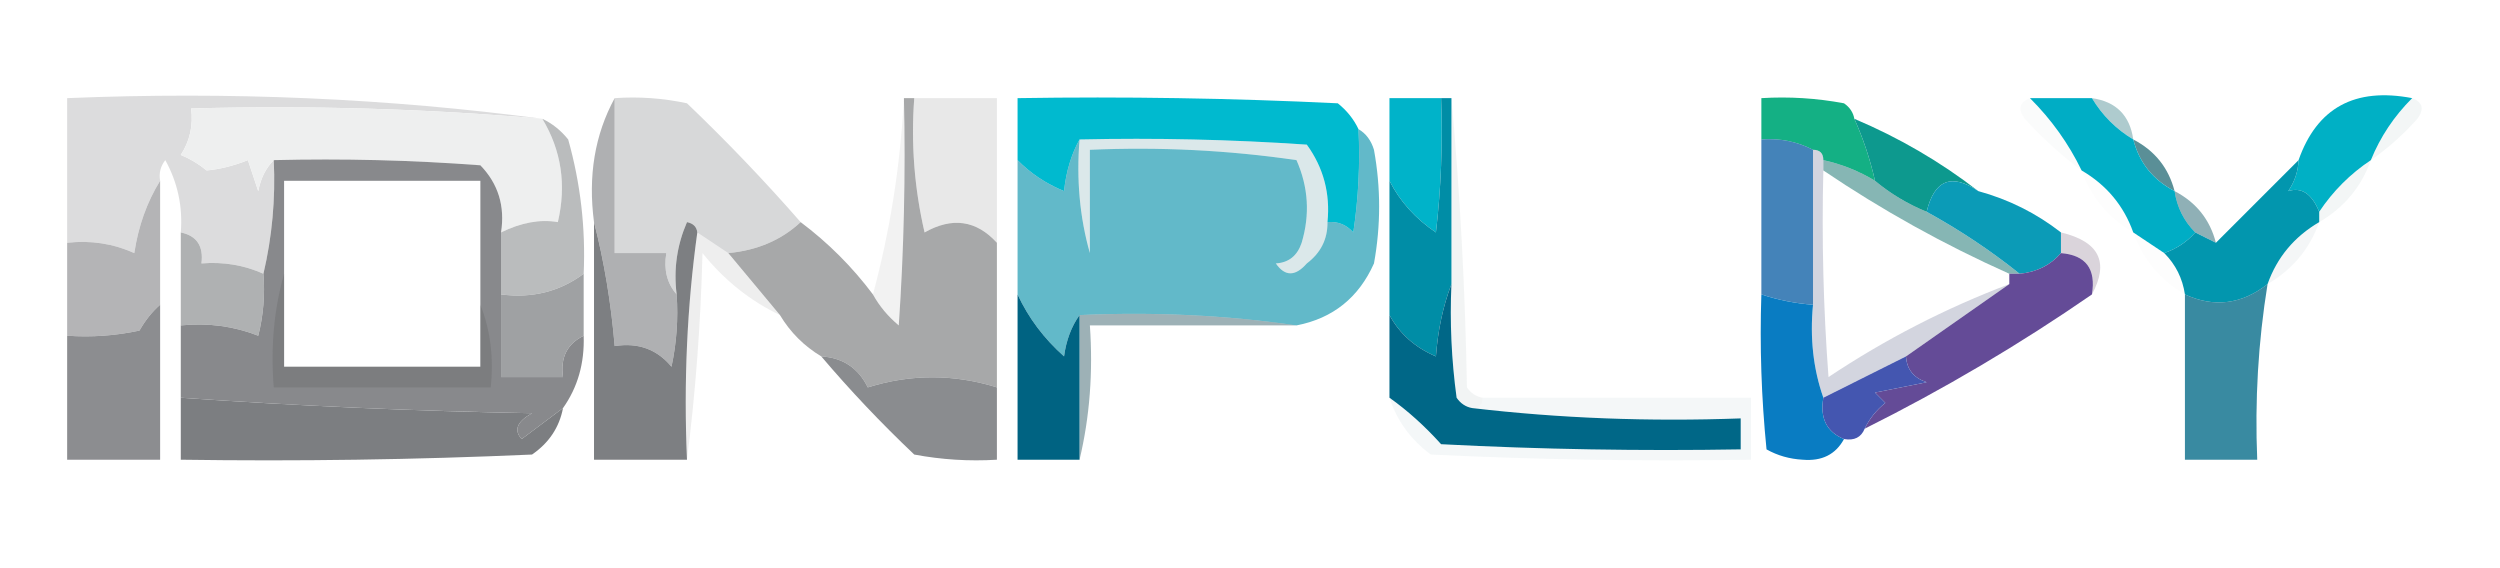 <?xml version="1.0" encoding="UTF-8"?>
<!DOCTYPE svg PUBLIC "-//W3C//DTD SVG 1.1//EN" "http://www.w3.org/Graphics/SVG/1.1/DTD/svg11.dtd">
<svg xmlns="http://www.w3.org/2000/svg" version="1.1" width="242px" height="55px" style="shape-rendering:geometricPrecision; text-rendering:geometricPrecision; image-rendering:optimizeQuality; fill-rule:evenodd; clip-rule:evenodd" xmlns:xlink="http://www.w3.org/1999/xlink">
<g><path style="opacity:1" fill="#dcdcdd" d="M 52.5,11.5 C 41.248,10.523 29.914,10.189 18.5,10.5C 18.713,12.144 18.38,13.644 17.5,15C 18.416,15.374 19.25,15.874 20,16.5C 21.268,16.384 22.602,16.051 24,15.5C 24.333,16.5 24.667,17.5 25,18.5C 25.232,17.262 25.732,16.262 26.5,15.5C 26.677,19.234 26.344,22.901 25.5,26.5C 23.621,25.659 21.621,25.325 19.5,25.5C 19.715,23.821 19.048,22.821 17.5,22.5C 17.702,20.011 17.202,17.677 16,15.5C 15.536,16.094 15.369,16.761 15.5,17.5C 14.224,19.562 13.39,21.896 13,24.5C 10.959,23.577 8.793,23.244 6.5,23.5C 6.5,18.833 6.5,14.167 6.5,9.5C 22.203,8.849 37.536,9.516 52.5,11.5 Z"/></g>
<g><path style="opacity:1" fill="#00bacf" d="M 131.5,12.5 C 131.665,15.85 131.498,19.183 131,22.5C 130.329,21.748 129.496,21.414 128.5,21.5C 128.78,18.728 128.113,16.228 126.5,14C 119.174,13.5 111.841,13.334 104.5,13.5C 103.698,14.952 103.198,16.618 103,18.5C 101.249,17.777 99.749,16.777 98.5,15.5C 98.5,13.5 98.5,11.5 98.5,9.5C 108.839,9.334 119.172,9.5 129.5,10C 130.381,10.708 131.047,11.542 131.5,12.5 Z"/></g>
<g><path style="opacity:1" fill="#eeefef" d="M 52.5,11.5 C 54.343,14.564 54.843,17.897 54,21.5C 52.286,21.205 50.453,21.538 48.5,22.5C 48.896,19.956 48.229,17.789 46.5,16C 39.842,15.5 33.175,15.334 26.5,15.5C 25.732,16.262 25.232,17.262 25,18.5C 24.667,17.5 24.333,16.5 24,15.5C 22.602,16.051 21.268,16.384 20,16.5C 19.25,15.874 18.416,15.374 17.5,15C 18.38,13.644 18.713,12.144 18.5,10.5C 29.914,10.189 41.248,10.523 52.5,11.5 Z"/></g>
<g><path style="opacity:0.071" fill="#535354" d="M 87.5,9.5 C 87.666,16.841 87.5,24.174 87,31.5C 85.955,30.627 85.122,29.627 84.5,28.5C 86.149,22.399 87.149,16.065 87.5,9.5 Z"/></g>
<g><path style="opacity:1" fill="#14b084" d="M 179.5,11.5 C 180.363,13.421 181.029,15.421 181.5,17.5C 179.95,16.559 178.284,15.893 176.5,15.5C 176.5,14.833 176.167,14.5 175.5,14.5C 173.958,13.699 172.292,13.366 170.5,13.5C 170.5,12.167 170.5,10.833 170.5,9.5C 173.187,9.336 175.854,9.503 178.5,10C 179.056,10.383 179.389,10.883 179.5,11.5 Z"/></g>
<g><path style="opacity:0.318" fill="#005c67" d="M 202.5,9.5 C 204.833,9.833 206.167,11.167 206.5,13.5C 204.833,12.5 203.5,11.167 202.5,9.5 Z"/></g>
<g><path style="opacity:0.02" fill="#00545d" d="M 196.5,9.5 C 198.58,11.573 200.246,13.907 201.5,16.5C 199.537,15.04 197.704,13.373 196,11.5C 195.308,10.563 195.475,9.897 196.5,9.5 Z"/></g>
<g><path style="opacity:0.047" fill="#014047" d="M 233.5,9.5 C 234.525,9.897 234.692,10.563 234,11.5C 232.629,13.041 231.129,14.375 229.5,15.5C 230.415,13.246 231.748,11.246 233.5,9.5 Z"/></g>
<g><path style="opacity:0.647" fill="#00535e" d="M 206.5,13.5 C 208.587,14.585 209.92,16.251 210.5,18.5C 208.413,17.415 207.08,15.749 206.5,13.5 Z"/></g>
<g><path style="opacity:1" fill="#00b0c5" d="M 233.5,9.5 C 231.748,11.246 230.415,13.246 229.5,15.5C 227.5,16.833 225.833,18.5 224.5,20.5C 223.782,18.754 222.782,18.087 221.5,18.5C 222.127,17.583 222.461,16.583 222.5,15.5C 224.283,10.435 227.95,8.435 233.5,9.5 Z"/></g>
<g><path style="opacity:1" fill="#00b3c9" d="M 139.5,9.5 C 139.666,13.846 139.499,18.179 139,22.5C 137.024,21.178 135.524,19.512 134.5,17.5C 134.5,14.833 134.5,12.167 134.5,9.5C 136.167,9.5 137.833,9.5 139.5,9.5 Z"/></g>
<g><path style="opacity:0.928" fill="#e6e6e6" d="M 88.5,9.5 C 91.167,9.5 93.833,9.5 96.5,9.5C 96.5,14.167 96.5,18.833 96.5,23.5C 94.508,21.317 92.174,20.984 89.5,22.5C 88.508,18.217 88.174,13.884 88.5,9.5 Z"/></g>
<g><path style="opacity:1" fill="#d7d8d9" d="M 59.5,9.5 C 61.857,9.337 64.19,9.503 66.5,10C 70.371,13.702 74.037,17.536 77.5,21.5C 75.645,23.233 73.312,24.233 70.5,24.5C 69.5,23.833 68.5,23.167 67.5,22.5C 67.44,21.957 67.107,21.624 66.5,21.5C 65.526,23.743 65.192,26.076 65.5,28.5C 64.566,27.432 64.232,26.099 64.5,24.5C 62.833,24.5 61.167,24.5 59.5,24.5C 59.5,19.5 59.5,14.5 59.5,9.5 Z"/></g>
<g><path style="opacity:1" fill="#0d998e" d="M 179.5,11.5 C 183.836,13.332 187.836,15.665 191.5,18.5C 188.91,16.745 187.243,17.412 186.5,20.5C 184.668,19.752 183.001,18.752 181.5,17.5C 181.029,15.421 180.363,13.421 179.5,11.5 Z"/></g>
<g><path style="opacity:0.008" fill="#004752" d="M 201.5,16.5 C 203.914,17.911 205.581,19.911 206.5,22.5C 204.086,21.089 202.419,19.089 201.5,16.5 Z"/></g>
<g><path style="opacity:0.49" fill="#0a6a67" d="M 176.5,16.5 C 176.5,16.167 176.5,15.833 176.5,15.5C 178.284,15.893 179.95,16.559 181.5,17.5C 183.001,18.752 184.668,19.752 186.5,20.5C 189.709,22.265 192.709,24.265 195.5,26.5C 195.167,26.5 194.833,26.5 194.5,26.5C 188.178,23.674 182.178,20.34 176.5,16.5 Z"/></g>
<g><path style="opacity:0.047" fill="#004751" d="M 229.5,15.5 C 228.581,18.089 226.914,20.089 224.5,21.5C 224.5,21.167 224.5,20.833 224.5,20.5C 225.833,18.5 227.5,16.833 229.5,15.5 Z"/></g>
<g><path style="opacity:1" fill="#0b9bb7" d="M 191.5,18.5 C 194.45,19.308 197.117,20.642 199.5,22.5C 199.5,23.167 199.5,23.833 199.5,24.5C 198.486,25.674 197.153,26.34 195.5,26.5C 192.709,24.265 189.709,22.265 186.5,20.5C 187.243,17.412 188.91,16.745 191.5,18.5 Z"/></g>
<g><path style="opacity:1" fill="#00adc5" d="M 196.5,9.5 C 198.5,9.5 200.5,9.5 202.5,9.5C 203.5,11.167 204.833,12.5 206.5,13.5C 207.08,15.749 208.413,17.415 210.5,18.5C 210.733,20.062 211.4,21.395 212.5,22.5C 211.71,23.401 210.71,24.068 209.5,24.5C 208.5,23.833 207.5,23.167 206.5,22.5C 205.581,19.911 203.914,17.911 201.5,16.5C 200.246,13.907 198.58,11.573 196.5,9.5 Z"/></g>
<g><path style="opacity:0.439" fill="#004d59" d="M 210.5,18.5 C 212.587,19.585 213.92,21.251 214.5,23.5C 213.833,23.167 213.167,22.833 212.5,22.5C 211.4,21.395 210.733,20.062 210.5,18.5 Z"/></g>
<g><path style="opacity:0.051" fill="#002931" d="M 140.5,9.5 C 141.33,18.658 141.83,27.991 142,37.5C 142.383,38.056 142.883,38.389 143.5,38.5C 143.5,39.167 143.167,39.5 142.5,39.5C 141.883,39.389 141.383,39.056 141,38.5C 140.501,34.848 140.335,31.182 140.5,27.5C 140.5,21.5 140.5,15.5 140.5,9.5 Z"/></g>
<g><path style="opacity:0.99" fill="#0095ae" d="M 222.5,15.5 C 222.461,16.583 222.127,17.583 221.5,18.5C 222.782,18.087 223.782,18.754 224.5,20.5C 224.5,20.833 224.5,21.167 224.5,21.5C 222.086,22.911 220.419,24.911 219.5,27.5C 216.988,29.467 214.321,29.8 211.5,28.5C 211.267,26.938 210.6,25.605 209.5,24.5C 210.71,24.068 211.71,23.401 212.5,22.5C 213.167,22.833 213.833,23.167 214.5,23.5C 217.167,20.833 219.833,18.167 222.5,15.5 Z"/></g>
<g><path style="opacity:0.614" fill="#008ea8" d="M 131.5,12.5 C 132.222,12.918 132.722,13.584 133,14.5C 133.667,18.167 133.667,21.833 133,25.5C 131.52,28.817 129.02,30.817 125.5,31.5C 118.687,30.509 111.687,30.175 104.5,30.5C 103.71,31.608 103.21,32.942 103,34.5C 101.052,32.771 99.552,30.771 98.5,28.5C 98.5,24.167 98.5,19.833 98.5,15.5C 99.749,16.777 101.249,17.777 103,18.5C 103.198,16.618 103.698,14.952 104.5,13.5C 104.185,17.371 104.518,21.038 105.5,24.5C 111.31,25.49 117.31,25.823 123.5,25.5C 124.386,26.776 125.386,26.776 126.5,25.5C 127.853,24.476 128.52,23.143 128.5,21.5C 129.496,21.414 130.329,21.748 131,22.5C 131.498,19.183 131.665,15.85 131.5,12.5 Z M 123.5,25.5 C 117.31,25.823 111.31,25.49 105.5,24.5C 105.5,21.167 105.5,17.833 105.5,14.5C 112.226,14.205 118.892,14.538 125.5,15.5C 126.652,18.106 126.818,20.773 126,23.5C 125.583,24.756 124.75,25.423 123.5,25.5 Z"/></g>
<g><path style="opacity:0.144" fill="#005f6c" d="M 104.5,13.5 C 111.841,13.334 119.174,13.5 126.5,14C 128.113,16.228 128.78,18.728 128.5,21.5C 128.52,23.143 127.853,24.476 126.5,25.5C 125.386,26.776 124.386,26.776 123.5,25.5C 124.75,25.423 125.583,24.756 126,23.5C 126.818,20.773 126.652,18.106 125.5,15.5C 118.892,14.538 112.226,14.205 105.5,14.5C 105.5,17.833 105.5,21.167 105.5,24.5C 104.518,21.038 104.185,17.371 104.5,13.5 Z"/></g>
<g><path style="opacity:0.196" fill="#44264a" d="M 199.5,22.5 C 203.196,23.375 204.196,25.375 202.5,28.5C 202.912,26.027 201.912,24.694 199.5,24.5C 199.5,23.833 199.5,23.167 199.5,22.5 Z"/></g>
<g><path style="opacity:0.043" fill="#00434e" d="M 224.5,21.5 C 223.581,24.089 221.914,26.089 219.5,27.5C 220.419,24.911 222.086,22.911 224.5,21.5 Z"/></g>
<g><path style="opacity:0.008" fill="#013e49" d="M 206.5,22.5 C 207.5,23.167 208.5,23.833 209.5,24.5C 210.6,25.605 211.267,26.938 211.5,28.5C 209.086,27.089 207.419,25.089 206.5,22.5 Z"/></g>
<g><path style="opacity:1" fill="#babcbd" d="M 52.5,11.5 C 53.458,11.953 54.292,12.62 55,13.5C 56.195,17.751 56.695,22.085 56.5,26.5C 54.18,28.226 51.513,28.893 48.5,28.5C 48.5,26.5 48.5,24.5 48.5,22.5C 50.453,21.538 52.286,21.205 54,21.5C 54.843,17.897 54.343,14.564 52.5,11.5 Z"/></g>
<g><path style="opacity:0.759" fill="#0a5da4" d="M 170.5,13.5 C 172.292,13.366 173.958,13.699 175.5,14.5C 175.5,19.5 175.5,24.5 175.5,29.5C 173.784,29.371 172.117,29.038 170.5,28.5C 170.5,23.5 170.5,18.5 170.5,13.5 Z"/></g>
<g><path style="opacity:1" fill="#008da6" d="M 139.5,9.5 C 139.833,9.5 140.167,9.5 140.5,9.5C 140.5,15.5 140.5,21.5 140.5,27.5C 139.686,29.631 139.186,31.964 139,34.5C 136.981,33.643 135.481,32.309 134.5,30.5C 134.5,26.167 134.5,21.833 134.5,17.5C 135.524,19.512 137.024,21.178 139,22.5C 139.499,18.179 139.666,13.846 139.5,9.5 Z"/></g>
<g><path style="opacity:1" fill="#afb0b2" d="M 59.5,9.5 C 59.5,14.5 59.5,19.5 59.5,24.5C 61.167,24.5 62.833,24.5 64.5,24.5C 64.232,26.099 64.566,27.432 65.5,28.5C 65.663,30.857 65.497,33.19 65,35.5C 63.599,33.808 61.766,33.141 59.5,33.5C 59.149,29.316 58.482,25.316 57.5,21.5C 56.911,17.029 57.577,13.029 59.5,9.5 Z"/></g>
<g><path style="opacity:0.098" fill="#595a5b" d="M 67.5,22.5 C 68.5,23.167 69.5,23.833 70.5,24.5C 72.167,26.5 73.833,28.5 75.5,30.5C 72.606,29.118 70.106,27.118 68,24.5C 67.828,31.346 67.328,38.013 66.5,44.5C 66.175,36.981 66.508,29.648 67.5,22.5 Z"/></g>
<g><path style="opacity:0.951" fill="#b0b1b3" d="M 15.5,17.5 C 15.5,21.5 15.5,25.5 15.5,29.5C 14.733,30.172 14.066,31.005 13.5,32C 11.19,32.497 8.857,32.663 6.5,32.5C 6.5,29.5 6.5,26.5 6.5,23.5C 8.793,23.244 10.959,23.577 13,24.5C 13.39,21.896 14.224,19.562 15.5,17.5 Z"/></g>
<g><path style="opacity:1" fill="#afb1b2" d="M 17.5,22.5 C 19.048,22.821 19.715,23.821 19.5,25.5C 21.621,25.325 23.621,25.659 25.5,26.5C 25.662,28.527 25.495,30.527 25,32.5C 22.619,31.565 20.119,31.232 17.5,31.5C 17.5,28.5 17.5,25.5 17.5,22.5 Z"/></g>
<g><path style="opacity:0.383" fill="#003542" d="M 104.5,30.5 C 111.687,30.175 118.687,30.509 125.5,31.5C 118.833,31.5 112.167,31.5 105.5,31.5C 105.818,36.032 105.485,40.366 104.5,44.5C 104.5,39.833 104.5,35.167 104.5,30.5 Z"/></g>
<g><path style="opacity:1" fill="#a7a8a9" d="M 87.5,9.5 C 87.833,9.5 88.167,9.5 88.5,9.5C 88.174,13.884 88.508,18.217 89.5,22.5C 92.174,20.984 94.508,21.317 96.5,23.5C 96.5,28.167 96.5,32.833 96.5,37.5C 92.333,36.197 88.166,36.197 84,37.5C 83.082,35.624 81.582,34.624 79.5,34.5C 77.833,33.5 76.5,32.167 75.5,30.5C 73.833,28.5 72.167,26.5 70.5,24.5C 73.312,24.233 75.645,23.233 77.5,21.5C 80.167,23.5 82.5,25.833 84.5,28.5C 85.122,29.627 85.955,30.627 87,31.5C 87.5,24.174 87.666,16.841 87.5,9.5 Z"/></g>
<g><path style="opacity:1" fill="#644b97" d="M 199.5,24.5 C 201.912,24.694 202.912,26.027 202.5,28.5C 195.504,33.334 188.171,37.667 180.5,41.5C 180.953,40.542 181.619,39.708 182.5,39C 182.167,38.667 181.833,38.333 181.5,38C 183.167,37.667 184.833,37.333 186.5,37C 185.244,36.583 184.577,35.75 184.5,34.5C 187.833,32.167 191.167,29.833 194.5,27.5C 194.5,27.167 194.5,26.833 194.5,26.5C 194.833,26.5 195.167,26.5 195.5,26.5C 197.153,26.34 198.486,25.674 199.5,24.5 Z"/></g>
<g><path style="opacity:1" fill="#9fa1a3" d="M 56.5,26.5 C 56.5,28.5 56.5,30.5 56.5,32.5C 54.896,33.287 54.229,34.62 54.5,36.5C 52.5,36.5 50.5,36.5 48.5,36.5C 48.5,33.833 48.5,31.167 48.5,28.5C 51.513,28.893 54.18,28.226 56.5,26.5 Z"/></g>
<g><path style="opacity:0.204" fill="#2a3566" d="M 175.5,14.5 C 176.167,14.5 176.5,14.833 176.5,15.5C 176.5,15.833 176.5,16.167 176.5,16.5C 176.334,23.175 176.5,29.842 177,36.5C 182.495,32.836 188.329,29.836 194.5,27.5C 191.167,29.833 187.833,32.167 184.5,34.5C 181.86,35.82 179.193,37.153 176.5,38.5C 175.523,35.713 175.19,32.713 175.5,29.5C 175.5,24.5 175.5,19.5 175.5,14.5 Z"/></g>
<g><path style="opacity:1" fill="#88898c" d="M 26.5,15.5 C 33.175,15.334 39.842,15.5 46.5,16C 48.229,17.789 48.896,19.956 48.5,22.5C 48.5,24.5 48.5,26.5 48.5,28.5C 48.5,31.167 48.5,33.833 48.5,36.5C 50.5,36.5 52.5,36.5 54.5,36.5C 54.229,34.62 54.896,33.287 56.5,32.5C 56.59,35.152 55.924,37.486 54.5,39.5C 53.185,40.476 51.852,41.476 50.5,42.5C 49.707,41.645 50.04,40.811 51.5,40C 40.121,39.791 28.788,39.291 17.5,38.5C 17.5,36.167 17.5,33.833 17.5,31.5C 20.119,31.232 22.619,31.565 25,32.5C 25.495,30.527 25.662,28.527 25.5,26.5C 26.344,22.901 26.677,19.234 26.5,15.5 Z M 46.5,29.5 C 46.5,31.5 46.5,33.5 46.5,35.5C 40.167,35.5 33.833,35.5 27.5,35.5C 27.5,32.5 27.5,29.5 27.5,26.5C 27.5,23.5 27.5,20.5 27.5,17.5C 33.833,17.5 40.167,17.5 46.5,17.5C 46.5,21.5 46.5,25.5 46.5,29.5 Z"/></g>
<g><path style="opacity:0.243" fill="#57585a" d="M 27.5,26.5 C 27.5,29.5 27.5,32.5 27.5,35.5C 33.833,35.5 40.167,35.5 46.5,35.5C 46.5,33.5 46.5,31.5 46.5,29.5C 47.473,31.948 47.806,34.615 47.5,37.5C 40.5,37.5 33.5,37.5 26.5,37.5C 26.185,33.629 26.518,29.962 27.5,26.5 Z"/></g>
<g><path style="opacity:0.775" fill="#006986" d="M 219.5,27.5 C 218.593,33.106 218.26,38.773 218.5,44.5C 216.167,44.5 213.833,44.5 211.5,44.5C 211.5,39.167 211.5,33.833 211.5,28.5C 214.321,29.8 216.988,29.467 219.5,27.5 Z"/></g>
<g><path style="opacity:0.043" fill="#00465e" d="M 134.5,38.5 C 136.25,39.742 137.917,41.242 139.5,43C 149.161,43.5 158.828,43.666 168.5,43.5C 168.5,42.5 168.5,41.5 168.5,40.5C 159.651,40.826 150.984,40.493 142.5,39.5C 143.167,39.5 143.5,39.167 143.5,38.5C 152.167,38.5 160.833,38.5 169.5,38.5C 169.5,40.5 169.5,42.5 169.5,44.5C 159.161,44.666 148.828,44.5 138.5,44C 136.561,42.568 135.228,40.735 134.5,38.5 Z"/></g>
<g><path style="opacity:1" fill="#097cc2" d="M 170.5,28.5 C 172.117,29.038 173.784,29.371 175.5,29.5C 175.19,32.713 175.523,35.713 176.5,38.5C 176.157,40.483 176.824,41.817 178.5,42.5C 177.688,43.993 176.355,44.66 174.5,44.5C 173.228,44.43 172.062,44.097 171,43.5C 170.501,38.511 170.334,33.511 170.5,28.5 Z"/></g>
<g><path style="opacity:1" fill="#4456b0" d="M 184.5,34.5 C 184.577,35.75 185.244,36.583 186.5,37C 184.833,37.333 183.167,37.667 181.5,38C 181.833,38.333 182.167,38.667 182.5,39C 181.619,39.708 180.953,40.542 180.5,41.5C 180.158,42.338 179.492,42.672 178.5,42.5C 176.824,41.817 176.157,40.483 176.5,38.5C 179.193,37.153 181.86,35.82 184.5,34.5 Z"/></g>
<g><path style="opacity:0.956" fill="#87888b" d="M 15.5,29.5 C 15.5,34.5 15.5,39.5 15.5,44.5C 12.5,44.5 9.5,44.5 6.5,44.5C 6.5,40.5 6.5,36.5 6.5,32.5C 8.857,32.663 11.19,32.497 13.5,32C 14.066,31.005 14.733,30.172 15.5,29.5 Z"/></g>
<g><path style="opacity:1" fill="#7c7e81" d="M 17.5,38.5 C 28.788,39.291 40.121,39.791 51.5,40C 50.04,40.811 49.707,41.645 50.5,42.5C 51.852,41.476 53.185,40.476 54.5,39.5C 54.141,41.371 53.141,42.871 51.5,44C 40.172,44.5 28.838,44.666 17.5,44.5C 17.5,42.5 17.5,40.5 17.5,38.5 Z"/></g>
<g><path style="opacity:0.997" fill="#7d7f82" d="M 57.5,21.5 C 58.482,25.316 59.149,29.316 59.5,33.5C 61.766,33.141 63.599,33.808 65,35.5C 65.497,33.19 65.663,30.857 65.5,28.5C 65.192,26.076 65.526,23.743 66.5,21.5C 67.107,21.624 67.44,21.957 67.5,22.5C 66.508,29.648 66.175,36.981 66.5,44.5C 63.5,44.5 60.5,44.5 57.5,44.5C 57.5,36.833 57.5,29.167 57.5,21.5 Z"/></g>
<g><path style="opacity:0.915" fill="#808285" d="M 79.5,34.5 C 81.582,34.624 83.082,35.624 84,37.5C 88.166,36.197 92.333,36.197 96.5,37.5C 96.5,39.833 96.5,42.167 96.5,44.5C 93.813,44.664 91.146,44.497 88.5,44C 85.296,40.964 82.296,37.797 79.5,34.5 Z"/></g>
<g><path style="opacity:1" fill="#006382" d="M 98.5,28.5 C 99.552,30.771 101.052,32.771 103,34.5C 103.21,32.942 103.71,31.608 104.5,30.5C 104.5,35.167 104.5,39.833 104.5,44.5C 102.5,44.5 100.5,44.5 98.5,44.5C 98.5,39.167 98.5,33.833 98.5,28.5 Z"/></g>
<g><path style="opacity:1" fill="#006787" d="M 140.5,27.5 C 140.335,31.182 140.501,34.848 141,38.5C 141.383,39.056 141.883,39.389 142.5,39.5C 150.984,40.493 159.651,40.826 168.5,40.5C 168.5,41.5 168.5,42.5 168.5,43.5C 158.828,43.666 149.161,43.5 139.5,43C 137.917,41.242 136.25,39.742 134.5,38.5C 134.5,35.833 134.5,33.167 134.5,30.5C 135.481,32.309 136.981,33.643 139,34.5C 139.186,31.964 139.686,29.631 140.5,27.5 Z"/></g>
</svg>
